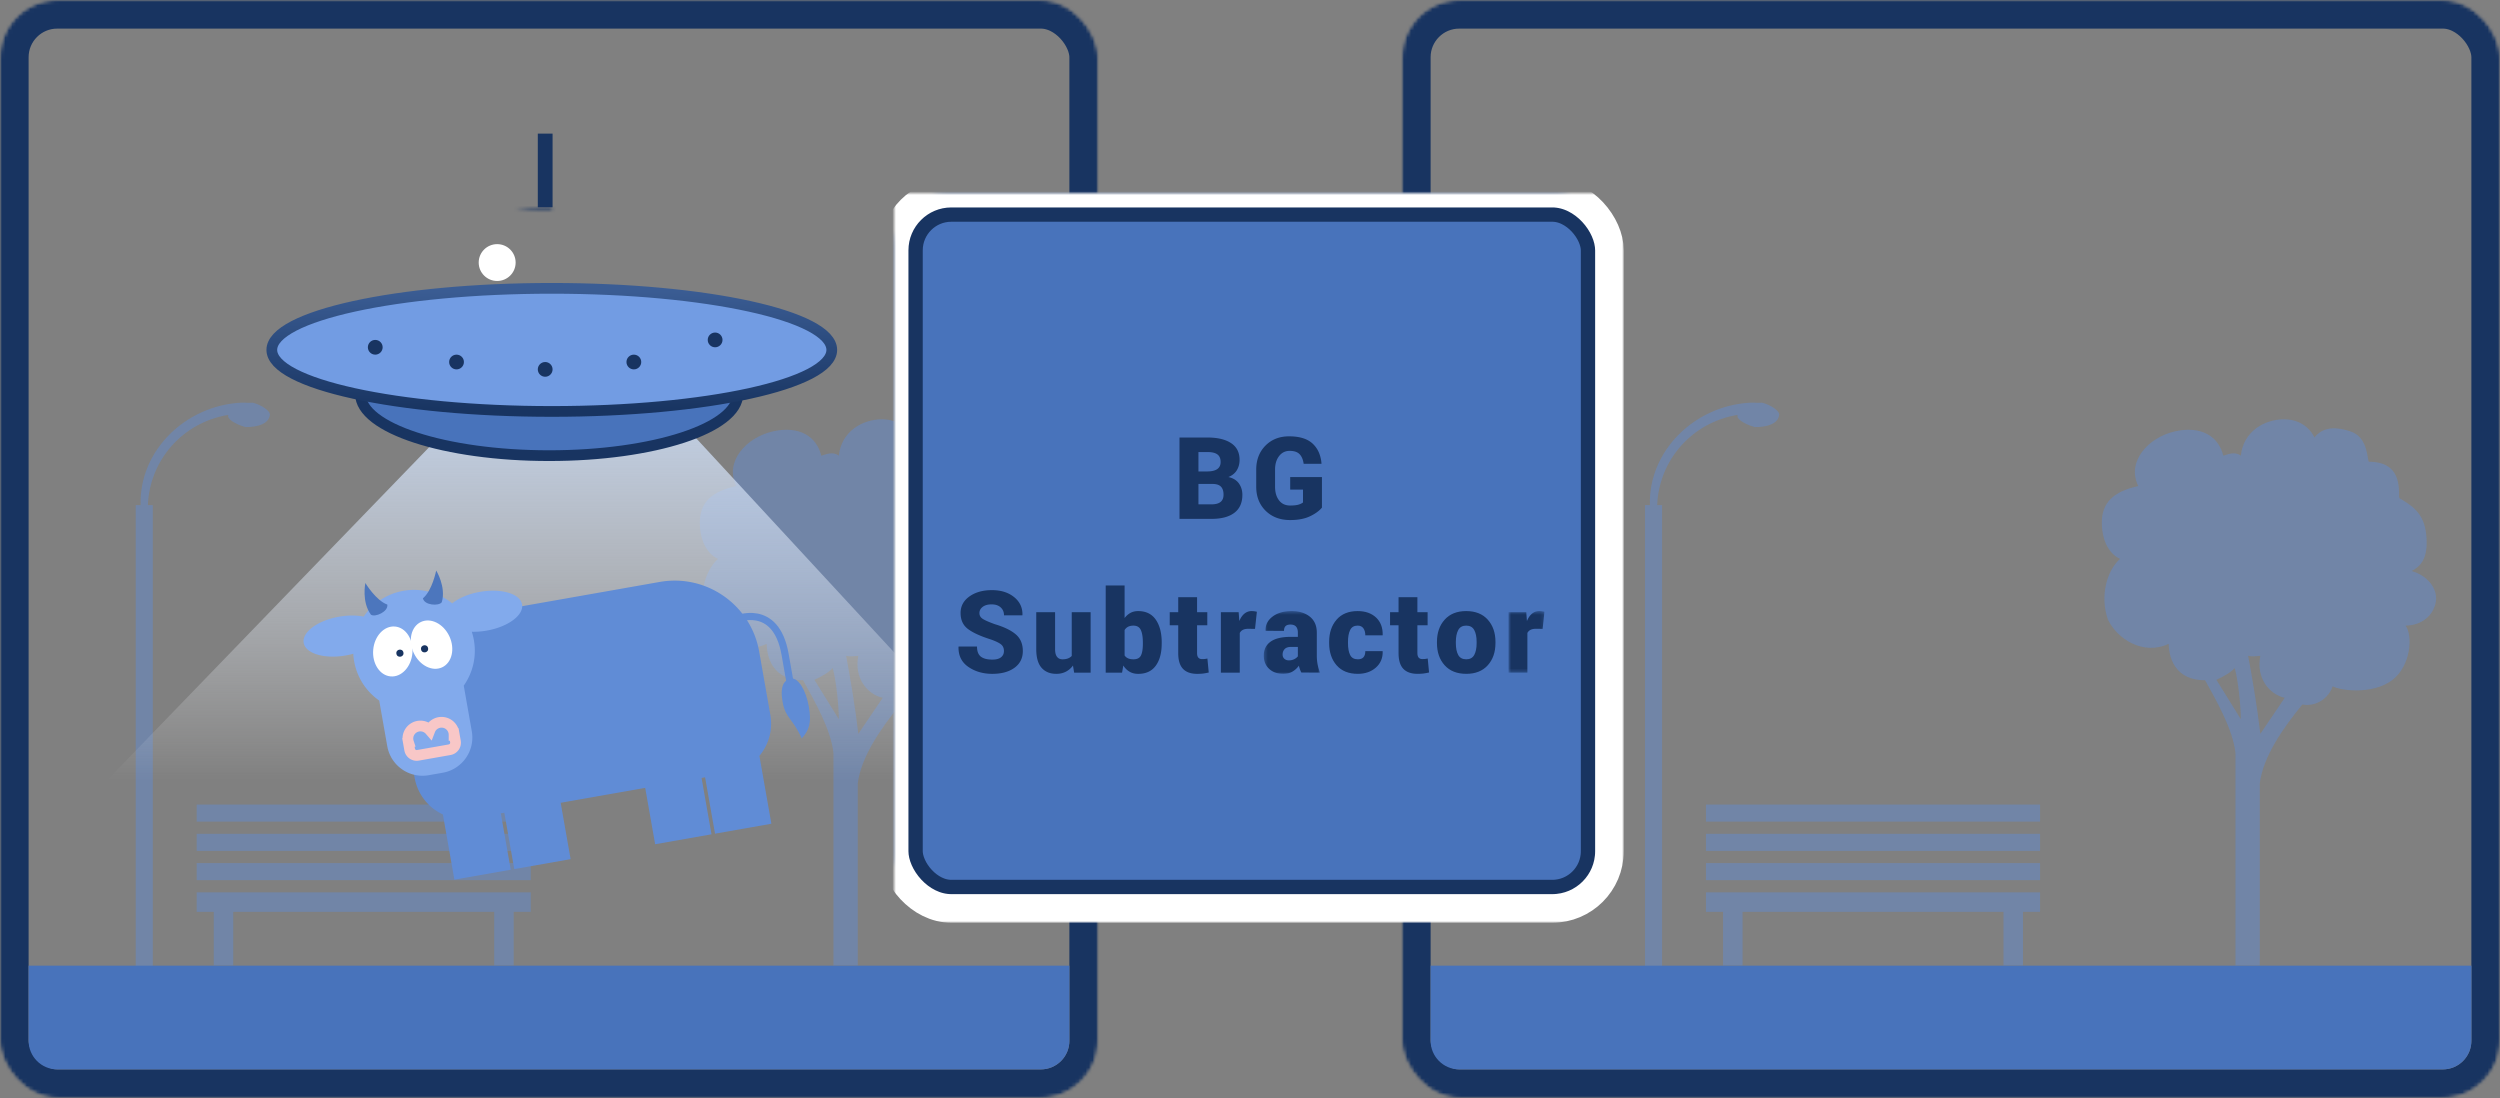 <svg width="699" height="307" xmlns="http://www.w3.org/2000/svg" xmlns:xlink="http://www.w3.org/1999/xlink"><rect width="100%" height="100%" fill="#808080" stroke="none"/><defs><rect id="a" width="307" height="307" rx="16"/><mask id="f" x="0" y="0" width="307" height="307" fill="#fff"><use xlink:href="#a"/></mask><mask id="g" x="0" y="0" width="307" height="307" fill="#fff"><use xlink:href="#a"/></mask><linearGradient x1="51.032%" y1="0%" x2="51.032%" y2="51.797%" id="h"><stop stop-color="#4873BB" offset="0%"/><stop stop-color="#CDDDF5" stop-opacity=".813" offset="22.703%"/><stop stop-color="#FBFBFB" stop-opacity="0" offset="100%"/></linearGradient><path d="M8 270h291v20.999c0 4.419-3.574 8.001-7.991 8.001H15.99C11.578 299 8 295.415 8 290.999V270z" id="j"/><linearGradient x1="50%" y1="0%" x2="50%" y2="100%" id="k"><stop stop-color="#3B5D94" offset="0%"/><stop stop-color="#183461" offset="100%"/></linearGradient><path d="M76.325 66.52c21.617 0 29.782-2.582 39.141-7.315 0-14.495-17.524-26.245-39.14-26.245-21.618 0-39.142 11.75-39.142 26.245 11.062 4.733 17.524 7.315 39.141 7.315z" id="b"/><mask id="l" x="0" y="0" width="78.282" height="33.56" fill="#fff"><use xlink:href="#b"/></mask><ellipse id="c" cx="76.434" cy="8.24" rx="8.263" ry="8.24"/><mask id="m" x="0" y="0" width="16.526" height="16.48" fill="#fff"><use xlink:href="#c"/></mask><rect id="d" width="307" height="307" rx="16"/><mask id="n" x="0" y="0" width="307" height="307" fill="#fff"><use xlink:href="#d"/></mask><mask id="o" x="0" y="0" width="307" height="307" fill="#fff"><use xlink:href="#d"/></mask><path d="M8 270h291v20.999c0 4.419-3.574 8.001-7.991 8.001H15.99C11.578 299 8 295.415 8 290.999V270z" id="p"/><rect id="e" width="200" height="200" rx="16"/><mask id="q" x="0" y="0" width="200" height="200" fill="#fff"><use xlink:href="#e"/></mask><mask id="r" x="-4" y="-4" width="208" height="208"><path fill="#fff" d="M-4 -4H204V204H-4z"/><use xlink:href="#e"/></mask><path id="s" d="M0.351 18L16.085 18 16.085 0.453 0.351 0.453z"/><path id="u" d="M10.837 17.672L10.837 0.453 0.774 0.453 0.774 17.672z"/></defs><g fill="none" fill-rule="evenodd"><g opacity=".516" transform="translate(37 112)" fill="#638ACB"><path d="M31.63.592c-.675-.007-1.113.008-1.365 0-15.475.876-28.401 13.49-27.954 28.636H.948v129.543H5.72V29.228H4.357c.468-12.456 9.606-23.122 22.5-25.227-.556 1.084 1.848 2.579 4.772 3.41 3.602.047 6.57-.988 6.818-3.41.22-1.054-2.372-2.837-4.772-3.409-1.35.067-1.661.05-2.046 0z"/><path d="M17.993 117.727L111.401 117.727 111.401 112.954 17.993 112.954z"/><path d="M17.993 125.908L111.401 125.908 111.401 121.136 17.993 121.136z"/><path d="M17.993 134.09L111.401 134.09 111.401 129.317 17.993 129.317z"/><path d="M111.401 142.954L106.628 142.954 106.628 157.953 101.173 157.953 101.173 142.954 28.22 142.954 28.22 157.953 22.766 157.953 22.766 142.954 17.993 142.954 17.993 137.499 111.401 137.499z"/><path d="M177.354 68.015c.047.953 0 10.182 10.19 10.182 3.402 6.123 7.782 13.833 8.491 20.363v59.393h6.794v-50.908c.963-7.549 6.511-15.466 11.888-22.06 3.7.685 7.336-1.622 8.492-5.091 2.109 1.19 11.12 2.41 16.599-1.697 5.479-4.106 5.774-12.807 3.78-15.272 4.34-.042 7.849-2.68 8.492-6.788.507-3.513-2.261-7.193-6.793-8.485 3.021-1.51 4.748-4.242 4.066-10.379-.682-6.136-4.354-8.082-7.463-9.984-.546-.634 1.698-10.182-8.491-10.182-.603 0 0-6.788-5.182-8.485-5.182-1.697-8.116-.76-10.103 1.697-1.627-3.37-4.867-5.09-8.492-5.09-5.466 0-11.405 3.393-12.087 10.181-1.704-1.318-3.76-.293-4.896 0-1.31-5.375-6.161-8.485-13.587-6.788-7.425 1.697-13.562 8.485-10.19 15.273-6.795 1.504-10.19 4.515-10.19 10.182 0 5.666 2.465 9.013 5.095 10.181-3.772 3.355-5.657 10.468-3.396 16.97 2.59 5.424 9.892 10.136 16.983 6.787zm25.636 3.349c-1.235 6.042 2.35 10.724 6.818 11.748l-6.818 10.07c-.88-7.705-2.354-16.154-3.41-21.818.857.22 1.774.195 3.41 0zm-12.273 6.72c2.14-1.033 3.992-2.021 5.114-3.311 1.038 3.846 1.71 10.936 1.704 14.318l-6.818-11.006z"/></g><mask id="i" fill="#fff"><use xlink:href="#a"/></mask><g stroke="#183461" mask="url(#f)" stroke-width="16"><use mask="url(#g)" xlink:href="#a"/></g><path fill="url(#h)" mask="url(#i)" d="M151.93 92L166.417 92 392 336 -84 336z"/><use fill="#4873BB" xlink:href="#j"/><g transform="translate(76 25)"><ellipse stroke="#183461" stroke-width="3" fill="#4873BB" cx="77.545" cy="85.19" rx="52.755" ry="17.21"/><ellipse stroke="url(#k)" stroke-width="3" fill="#729CE3" cx="78.282" cy="72.83" rx="78.282" ry="17.21"/><use stroke="#183461" mask="url(#l)" stroke-width="6" fill="#4873BB" xlink:href="#b"/><ellipse fill="#FFF" cx="63.007" cy="48.41" rx="5.164" ry="5.15"/><ellipse fill="#183461" cx="28.921" cy="72.1" rx="2.066" ry="2.06"/><ellipse fill="#183461" cx="51.645" cy="76.22" rx="2.066" ry="2.06"/><ellipse fill="#183461" cx="76.434" cy="78.28" rx="2.066" ry="2.06"/><ellipse fill="#183461" cx="101.224" cy="76.22" rx="2.066" ry="2.06"/><ellipse fill="#183461" cx="123.947" cy="70.04" rx="2.066" ry="2.06"/><path fill="#183461" d="M74.368 12.36H78.5V32.96H74.368z"/><use stroke="#183461" mask="url(#m)" stroke-width="6" xlink:href="#c"/></g><g transform="rotate(-10 992.614 -388.637)"><path d="M104 70h-1v16H87V70H63v16H47V70h-1v16H30V67.495a13.987 13.987 0 0 1-6-11.5v-27.99C24 20.27 30.26 14 37.99 14H101c13.255 0 24 10.748 24 23.993v18.002a13.98 13.98 0 0 1-5 10.732V86h-16V70z" fill="#608CD6"/><g><path d="M46.83 18.591c.112.787.17 1.591.17 2.409 0 4.705-1.911 8.964-5 12.042v12.954C42 51.521 37.514 56 31.996 56h-3.992C22.48 56 18 51.515 18 45.996V33.042A16.947 16.947 0 0 1 13 21c0-.712.044-1.414.129-2.103-.689.068-1.4.103-2.129.103-6.075 0-11-2.462-11-5.5S4.925 8 11 8c2.562 0 4.92.438 6.79 1.172A16.95 16.95 0 0 1 30 4a16.96 16.96 0 0 1 12.813 5.827C44.827 8.705 47.749 8 51 8c6.075 0 11 2.462 11 5.5S57.075 19 51 19c-1.476 0-2.883-.145-4.17-.409z" fill="#82AAEC"/><g transform="translate(17 12)" fill="#FFF"><ellipse transform="rotate(15 7.124 8.185)" cx="7.124" cy="8.185" rx="5.5" ry="7"/><ellipse transform="scale(-1 1) rotate(15 0 -129.483)" cx="18.124" cy="8.185" rx="5.5" ry="7"/></g><path d="M30.5 43.696A3.5 3.5 0 0 0 24.035 46H24v2c0 1.112.897 2 2.003 2h8.994A2 2 0 0 0 37 48v-2h-.035a3.5 3.5 0 0 0-6.465-2.304z" stroke="#F8C7C7" stroke-width="3"/><g transform="translate(19)" fill="#4C76BD"><path d="M.889 0s-2 5 0 9c1 1 5 .004 5-2-2.945-1.644-5-7-5-7z"/><path d="M21 0s2 5 0 9c-1 1-5 .004-5-2 2.944-1.644 5-7 5-7z"/></g><g transform="translate(25 20)" fill="#183461"><circle cx="1" cy="1" r="1"/><circle cx="8" cy="1" r="1"/></g></g><path d="M120 28s12-3 12 12v13" stroke="#608CD5" stroke-width="2"/><path d="M132.5 64c2.5-2 3.5-3.806 3.5-8.5s-1.567-8.5-3.5-8.5-3.5 1.306-3.5 6 2 5 3.5 11z" fill="#608CD5"/></g><g transform="translate(392)"><g opacity=".516" transform="translate(67 112)" fill="#638ACB"><path d="M31.63.592c-.675-.007-1.113.008-1.365 0-15.475.876-28.401 13.49-27.954 28.636H.948v129.543H5.72V29.228H4.357c.468-12.456 9.606-23.122 22.5-25.227-.556 1.084 1.848 2.579 4.772 3.41 3.602.047 6.57-.988 6.818-3.41.22-1.054-2.372-2.837-4.772-3.409-1.35.067-1.661.05-2.046 0z"/><path d="M17.993 117.727L111.401 117.727 111.401 112.954 17.993 112.954z"/><path d="M17.993 125.908L111.401 125.908 111.401 121.136 17.993 121.136z"/><path d="M17.993 134.09L111.401 134.09 111.401 129.317 17.993 129.317z"/><path d="M111.401 142.954L106.628 142.954 106.628 157.953 101.173 157.953 101.173 142.954 28.22 142.954 28.22 157.953 22.766 157.953 22.766 142.954 17.993 142.954 17.993 137.499 111.401 137.499z"/><path d="M147.354 68.015c.047.953 0 10.182 10.19 10.182 3.402 6.123 7.782 13.833 8.491 20.363v59.393h6.794v-50.908c.963-7.549 6.511-15.466 11.888-22.06 3.7.685 7.336-1.622 8.492-5.091 2.109 1.19 11.12 2.41 16.599-1.697 5.479-4.106 5.774-12.807 3.78-15.272 4.34-.042 7.849-2.68 8.492-6.788.507-3.513-2.261-7.193-6.793-8.485 3.021-1.51 4.748-4.242 4.066-10.379-.682-6.136-4.354-8.082-7.463-9.984-.546-.634 1.698-10.182-8.491-10.182-.603 0 0-6.788-5.182-8.485-5.182-1.697-8.116-.76-10.103 1.697-1.627-3.37-4.867-5.09-8.492-5.09-5.466 0-11.405 3.393-12.087 10.181-1.704-1.318-3.76-.293-4.896 0-1.31-5.375-6.161-8.485-13.587-6.788-7.425 1.697-13.562 8.485-10.19 15.273-6.795 1.504-10.19 4.515-10.19 10.182 0 5.666 2.465 9.013 5.095 10.181-3.772 3.355-5.657 10.468-3.396 16.97 2.59 5.424 9.892 10.136 16.983 6.787zm25.636 3.349c-1.235 6.042 2.35 10.724 6.818 11.748l-6.818 10.07c-.88-7.705-2.354-16.154-3.41-21.818.857.22 1.774.195 3.41 0zm-12.273 6.72c2.14-1.033 3.992-2.021 5.114-3.311 1.038 3.846 1.71 10.936 1.704 14.318l-6.818-11.006z"/></g><g stroke="#183461" mask="url(#n)" stroke-width="16"><use mask="url(#o)" xlink:href="#d"/></g><use fill="#4873BB" xlink:href="#p"/></g><g transform="translate(250 54)"><use stroke="#183461" mask="url(#q)" stroke-width="16" fill="#4873BB" xlink:href="#e"/><use stroke="#FFF" mask="url(#r)" stroke-width="8" xlink:href="#e"/></g><g transform="translate(268 122)"><path d="M67.085 13.313v5.702h3.641c1.125 0 1.968-.22 2.531-.663.562-.442.844-1.122.844-2.04 0-.989-.243-1.736-.727-2.242-.484-.505-1.268-.758-2.35-.758h-3.939zm0-3.5h2.625c1.197-.022 2.094-.253 2.687-.696.594-.443.891-1.09.891-1.946 0-.968-.303-1.673-.906-2.117-.605-.442-1.53-.663-2.78-.663h-2.517v5.421zm-5.297 13.264V.329h7.813c2.822 0 5.025.524 6.61 1.57 1.582 1.048 2.374 2.607 2.374 4.68 0 1.084-.256 2.048-.766 2.89-.51.845-1.296 1.48-2.359 1.908 1.333.302 2.317.909 2.953 1.82.635.912.953 1.96.953 3.147 0 2.22-.745 3.896-2.234 5.032-1.49 1.137-3.625 1.703-6.406 1.703h-8.938zm39.827-3.14c-.77.918-1.89 1.725-3.359 2.422-1.469.699-3.313 1.047-5.532 1.047-2.812 0-5.096-.864-6.85-2.594-1.756-1.729-2.634-3.973-2.634-6.734v-4.75c0-2.739.856-4.978 2.57-6.719C87.524.87 89.73 0 92.427 0c2.927 0 5.121.678 6.58 2.031 1.457 1.355 2.285 3.203 2.483 5.547l-.03.094h-4.954c-.177-1.197-.566-2.099-1.164-2.703-.599-.604-1.513-.907-2.743-.907-1.229 0-2.218.488-2.968 1.461-.75.975-1.125 2.233-1.125 3.774v4.781c0 1.584.37 2.858 1.11 3.82.738.965 1.775 1.445 3.108 1.445.97 0 1.73-.078 2.282-.234.551-.156.99-.363 1.312-.625v-3.593H92.74v-3.5h8.875v8.546zm-88.91 40.11c0-.802-.266-1.423-.797-1.86-.53-.438-1.484-.9-2.859-1.39-2.875-.907-5.005-1.878-6.39-2.915C1.271 52.847.58 51.35.58 49.39c0-1.907.825-3.448 2.477-4.625C4.708 43.59 6.804 43 9.347 43c2.52 0 4.585.65 6.194 1.945 1.61 1.297 2.388 2.967 2.336 5.008l-.03.094H12.72c0-.906-.308-1.643-.922-2.21-.615-.567-1.464-.853-2.547-.853-1.063 0-1.896.235-2.5.704-.605.468-.906 1.046-.906 1.734 0 .668.304 1.201.914 1.602.61.402 1.753.904 3.43 1.507 2.582.772 4.528 1.72 5.835 2.844 1.308 1.125 1.961 2.672 1.961 4.641 0 2-.778 3.566-2.336 4.695-1.557 1.131-3.622 1.695-6.195 1.695-2.583 0-4.817-.648-6.703-1.945-1.886-1.297-2.802-3.164-2.75-5.6l.031-.095h5.141c0 1.312.354 2.25 1.062 2.812.708.563 1.782.844 3.22.844 1.093 0 1.908-.219 2.444-.656.536-.438.805-1.01.805-1.719m19.297 4.032a5.549 5.549 0 0 1-1.992 1.727c-.787.4-1.675.6-2.664.6-1.75 0-3.123-.561-4.117-1.686-.996-1.125-1.493-2.87-1.493-5.235V49.172h5.266v10.344c0 .949.18 1.656.54 2.124.358.469.871.704 1.538.704.563 0 1.057-.078 1.485-.235.426-.156.791-.39 1.093-.703V49.172h5.281v16.906H32.33l-.328-2zm19.546-6.422c0-1.5-.187-2.664-.562-3.492-.375-.828-1.074-1.242-2.094-1.242-.573 0-1.066.107-1.477.32a2.4 2.4 0 0 0-.976.93v7.093c.25.366.578.637.984.813.406.178.906.265 1.5.265 1.042 0 1.739-.361 2.094-1.085.354-.723.531-1.815.531-3.274v-.328zm5.266.328c0 2.574-.552 4.62-1.657 6.14-1.104 1.522-2.739 2.282-4.906 2.282-.927 0-1.734-.201-2.422-.602-.687-.4-1.27-.976-1.75-1.726l-.343 2h-4.579V41.703h5.282v9.109a5.097 5.097 0 0 1 1.632-1.445c.621-.338 1.336-.508 2.149-.508 2.177 0 3.82.797 4.93 2.39 1.109 1.595 1.664 3.73 1.664 6.407v.328zm9.89-13.016v4.203h2.86v3.656h-2.86v7.75c0 .606.122 1.04.367 1.305.244.266.575.398.992.398.333 0 .596-.009.79-.03.192-.02.44-.063.742-.126l.375 3.906c-.584.135-1.11.233-1.579.29-.468.056-1.02.085-1.656.085-1.74 0-3.057-.462-3.953-1.39-.896-.926-1.344-2.395-1.344-4.406v-7.782h-2.375v-3.656h2.375v-4.203h5.266zm16.202 8.86l-1.922-.016c-.604 0-1.099.102-1.484.305a1.948 1.948 0 0 0-.86.867v11.094h-5.28V49.172h4.968l.187 2.484c.355-.885.824-1.572 1.407-2.062a3.088 3.088 0 0 1 2.047-.735c.25 0 .504.02.765.055.261.037.49.082.688.133l-.516 4.78z" fill="#183461"/><g transform="translate(85 48.406)"><mask id="t" fill="#fff"><use xlink:href="#s"/></mask><path d="M7.382 14.234c.521 0 1-.104 1.437-.312a2.997 2.997 0 0 0 1.063-.813v-2.64H8.007c-.833 0-1.44.202-1.82.61-.38.405-.571.921-.571 1.546 0 .48.164.867.493 1.164.328.297.752.445 1.273.445zm3.484 3.422a6.712 6.712 0 0 1-.398-.906 9.136 9.136 0 0 1-.305-1.032 5.76 5.76 0 0 1-1.812 1.664c-.708.413-1.568.618-2.578.618-1.605 0-2.91-.463-3.914-1.39C.854 15.682.351 14.45.351 12.905c0-1.676.628-2.97 1.883-3.883 1.254-.91 3.164-1.367 5.726-1.367h1.922V6.453c0-.719-.169-1.27-.508-1.657-.339-.384-.862-.578-1.57-.578-.605 0-1.055.145-1.352.43-.297.287-.445.732-.445 1.336L.898 5.968l-.032-.093c-.073-1.54.568-2.83 1.922-3.868C4.143.972 5.934.453 8.163.453c2.083 0 3.774.521 5.071 1.562 1.296 1.043 1.945 2.531 1.945 4.47v6.374c0 .906.075 1.746.226 2.516.152.771.378 1.537.68 2.297l-5.219-.016z" fill="#183461" mask="url(#t)"/></g><path d="M111.648 62.343c.708 0 1.234-.19 1.578-.578.344-.385.516-.953.516-1.703h4.828l.03.093c.042 1.844-.596 3.348-1.913 4.508-1.318 1.162-2.998 1.742-5.04 1.742-2.562 0-4.538-.796-5.93-2.39-1.39-1.594-2.085-3.66-2.085-6.203v-.36c0-2.53.693-4.595 2.079-6.195 1.384-1.598 3.348-2.398 5.89-2.398 2.146 0 3.86.6 5.14 1.796 1.282 1.2 1.9 2.83 1.86 4.891l-.031.094h-4.828c0-.8-.178-1.455-.532-1.96-.354-.505-.89-.759-1.61-.759-1 0-1.7.412-2.1 1.234-.402.825-.602 1.922-.602 3.297v.36c0 1.418.2 2.527.602 3.328.4.803 1.117 1.203 2.148 1.203m16.654-17.375v4.203h2.859v3.656h-2.86v7.75c0 .606.123 1.04.368 1.305.245.266.575.398.992.398.333 0 .597-.009.789-.03.193-.02.44-.063.743-.126l.375 3.906c-.583.135-1.11.233-1.58.29-.467.056-1.02.085-1.655.085-1.74 0-3.057-.462-3.953-1.39-.895-.926-1.344-2.395-1.344-4.406v-7.782h-2.375v-3.656h2.375v-4.203h5.266zm10.754 12.828c0 1.418.222 2.53.664 3.336.442.81 1.195 1.211 2.258 1.211 1.03 0 1.77-.406 2.219-1.219.448-.812.67-1.922.67-3.328v-.328c0-1.375-.222-2.477-.67-3.305-.45-.828-1.2-1.242-2.25-1.242-1.042 0-1.785.418-2.227 1.25-.442.834-.664 1.934-.664 3.297v.328zm-5.281-.328c0-2.54.719-4.61 2.156-6.21 1.438-1.599 3.442-2.4 6.016-2.4 2.583 0 4.593.801 6.03 2.4 1.438 1.6 2.157 3.67 2.157 6.21v.328c0 2.553-.72 4.625-2.156 6.22-1.438 1.592-3.438 2.39-6 2.39-2.594 0-4.61-.798-6.047-2.39-1.437-1.595-2.156-3.667-2.156-6.22v-.328z" fill="#183461"/><g transform="translate(153 48.406)"><mask id="v" fill="#fff"><use xlink:href="#u"/></mask><path d="M10.321 5.422L8.4 5.406c-.604 0-1.099.102-1.484.305a1.948 1.948 0 0 0-.86.867v11.094H.775V.766h4.968L5.93 3.25c.354-.885.823-1.572 1.407-2.062A3.088 3.088 0 0 1 9.384.453c.25 0 .504.02.765.055.26.037.49.082.688.133l-.516 4.78z" fill="#183461" mask="url(#v)"/></g></g></g></svg>